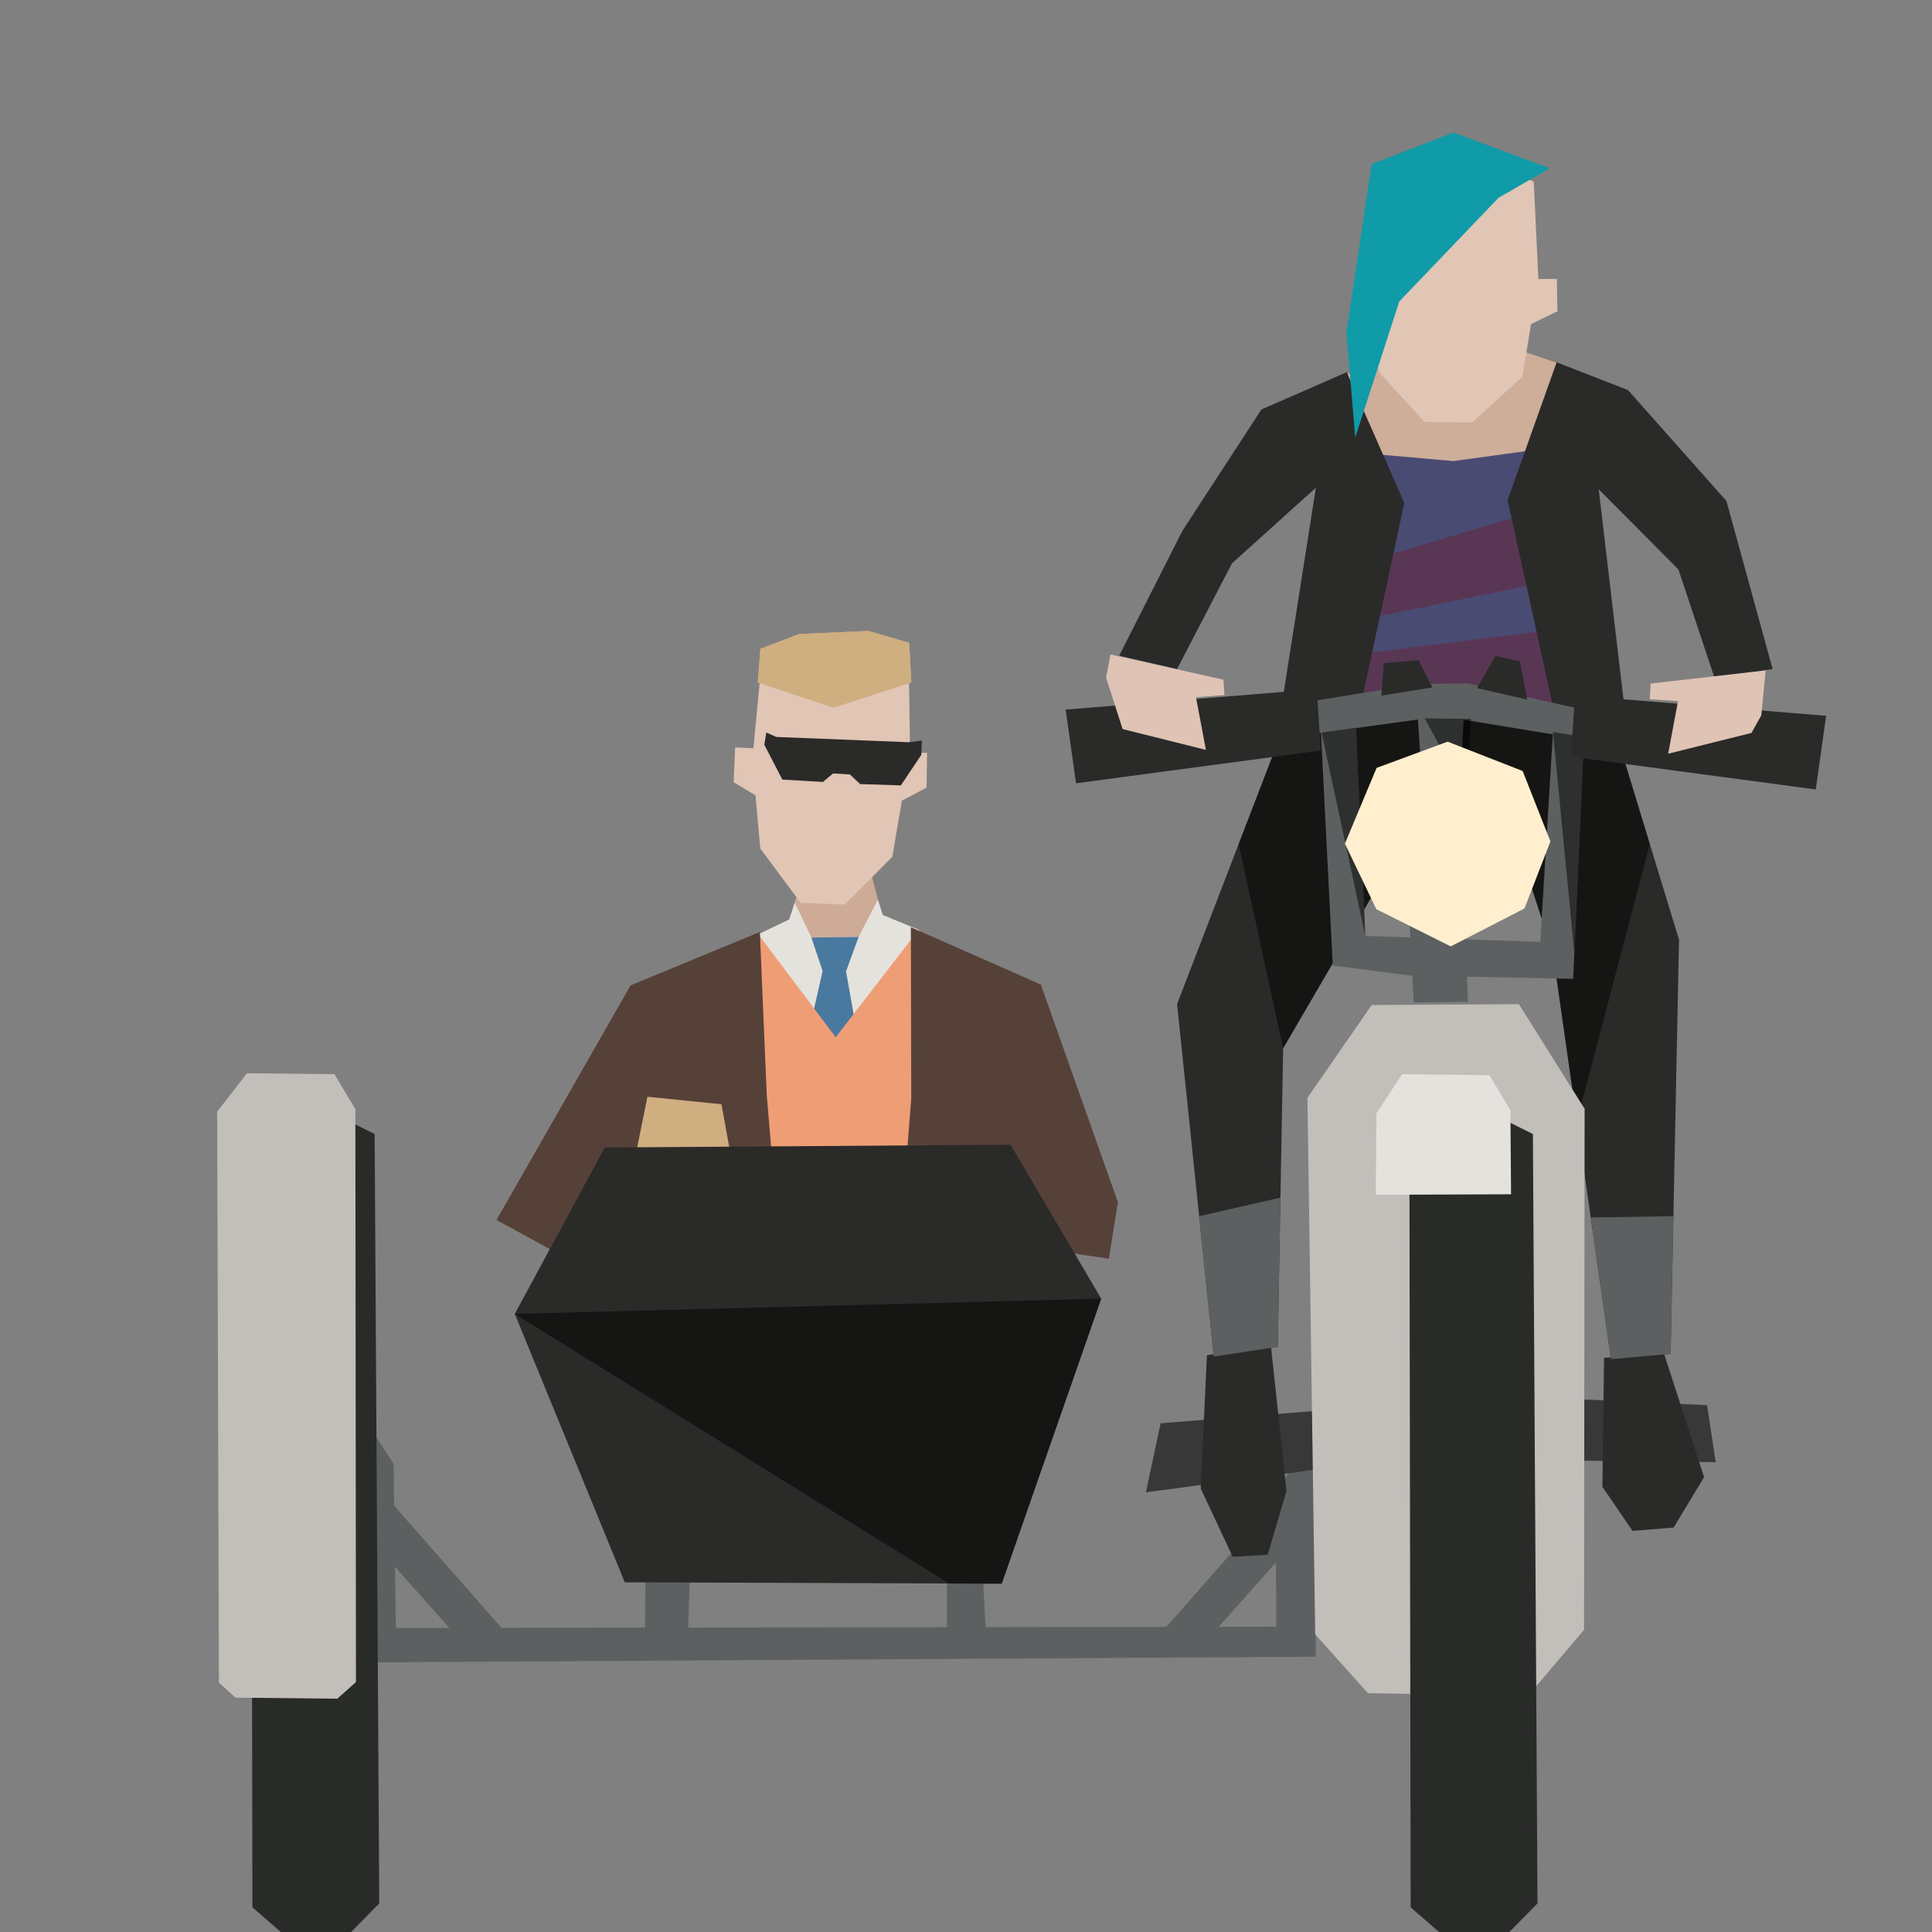 <?xml version="1.0" encoding="UTF-8" standalone="no"?>
<!DOCTYPE svg PUBLIC "-//W3C//DTD SVG 1.1//EN" "http://www.w3.org/Graphics/SVG/1.1/DTD/svg11.dtd">
<!-- Скачано с сайта svg4.ru / Downloaded from svg4.ru -->
<svg fill="#000000" width="800px" height="800px" viewBox="0 0 180 180" version="1.1" xmlns="http://www.w3.org/2000/svg" xmlns:xlink="http://www.w3.org/1999/xlink" xml:space="preserve" xmlns:serif="http://www.serif.com/" style="fill-rule:evenodd;clip-rule:evenodd;stroke-linejoin:round;stroke-miterlimit:2;">
    <rect x="0" y="0" width="180" height="180" fill="#808080" stroke="none"/>
    <g id="krz-motorbike-inbound" transform="matrix(1.307,0,0,1.307,49.461,-70.857)">
        <g transform="matrix(1,0,0,1,2.916,0)">
            <g>
                <g transform="matrix(1,0,0,1,-90.751,8.88178e-16)">
                    <path d="M74.922,172.721L143.783,172.312L143.792,156.201L140.927,160.611L140.971,170.172L78.209,170.262L78.052,158.566L74.806,153.556L74.922,172.721Z" style="fill:rgb(93,96,97);"/>
                </g>
                <g transform="matrix(1,0,0,1,-88.807,8.88178e-16)">
                    <path d="M75.661,165.285L80.828,171.104L84.275,170.793L75.684,161.023L75.661,165.285Z" style="fill:rgb(93,96,97);"/>
                </g>
                <g transform="matrix(-1,0,0,1,126.125,8.88178e-16)">
                    <path d="M75.661,165.285L80.828,171.104L84.275,170.793L75.684,161.023L75.661,165.285Z" style="fill:rgb(93,96,97);"/>
                </g>
            </g>
            <g transform="matrix(1,0,0,1,-17.141,57.474)">
                <g transform="matrix(0.919,0,0,0.919,-1253.41,-63.173)">
                    <path d="M1395.93,138.177L1399.39,136.553L1401.23,130.837L1405.52,132.06L1406.59,136.15L1409.43,137.315L1409.46,146.796L1396.5,146.603L1395.93,138.177Z" style="fill:rgb(206,171,151);fill-rule:nonzero;"/>
                </g>
                <g transform="matrix(0.967,0.027,-0.027,0.967,-1318.92,-69.761)">
                    <g transform="matrix(1,0,0,1,1342.64,32.57)">
                        <path d="M66.129,52.339L67.575,52.321L67.61,54.884L65.726,55.948L66.129,52.339Z" style="fill:rgb(225,197,181);"/>
                    </g>
                    <g transform="matrix(-1,0,0,1,1463.64,32.57)">
                        <path d="M66.129,52.339L67.575,52.321L67.61,54.884L65.726,55.948L66.129,52.339Z" style="fill:rgb(225,197,181);"/>
                    </g>
                    <g transform="matrix(1,0,0,1,1342.96,32.57)">
                        <path d="M54.941,45.145L54.394,53.216L55.168,59.714L58.254,63.63L61.502,63.667L64.908,60.055L66.002,52.381L65.682,44.626L60.968,43.764L54.941,45.145Z" style="fill:rgb(225,197,181);"/>
                    </g>
                    <g transform="matrix(1,0,0,1,1343,32.57)">
                        <path d="M54.599,47.495L65.911,47.173L65.673,44.251L62.63,43.463L57.544,43.833L54.723,45.005L54.599,47.495Z" style="fill:rgb(207,174,128);"/>
                    </g>
                    <g transform="matrix(1,0,0,1,1343,32.57)">
                        <path d="M54.599,47.495L60.232,49.189L65.911,47.173L65.673,44.251L62.63,43.463L57.544,43.833L54.723,45.005L54.599,47.495Z" style="fill:rgb(207,174,128);"/>
                    </g>
                </g>
                <g transform="matrix(0.966,0.059,-0.059,0.966,-18.585,-3.872)">
                    <path d="M55.225,51.641L64.984,51.434L65.95,51.252L65.97,52.307L64.605,54.642L61.598,54.729L60.812,54.069L59.567,54.069L58.859,54.74L55.864,54.748L54.382,52.264L54.475,51.362L55.225,51.641Z" style="fill:rgb(42,42,41);"/>
                </g>
                <g transform="matrix(0.919,0,0,0.919,-1292,-40.547)">
                    <g transform="matrix(1,0,0,1,1385,48)">
                        <path d="M56.819,62.59L58.114,65.295L61.776,65.246L63.277,62.34L63.648,63.551L66.429,64.691L66.544,66.128L62.486,74.646L57.425,74.759L52.926,68.794L52.926,65.553L56.403,63.888L56.819,62.59Z" style="fill:rgb(228,226,220);"/>
                    </g>
                    <g transform="matrix(1,0,0,1,1385,48)">
                        <path d="M58.114,65.295L61.776,65.246L60.799,67.919L61.994,74.657L61.388,80.093L58.176,80.309L57.425,74.759L58.984,67.895L58.114,65.295Z" style="fill:rgb(73,121,158);"/>
                    </g>
                    <g transform="matrix(1,0,0,1,1385,48)">
                        <path d="M53.989,65.034L60,73.029L66.429,64.691L71.254,68.715L72.135,103.716L49.541,104.274L50.502,66.674L53.989,65.034Z" style="fill:rgb(239,157,117);"/>
                    </g>
                </g>
                <g transform="matrix(0.919,0,0,0.919,-19.914,3.558)">
                    <path d="M44.882,69.011L54.91,64.87L55.44,77.453L58.064,108.986L49.295,110.016L49.26,105.081L48.815,83.126L41.104,90.833L34.48,87.206L44.882,69.011Z" style="fill:rgb(86,65,57);"/>
                </g>
                <g transform="matrix(0.919,0,0,0.919,-19.914,3.558)">
                    <path d="M66.621,64.502L76.701,68.947L82.681,85.823L81.978,90.215L71.432,88.628L72.705,110.016L64.26,108.485L66.651,77.79L66.621,64.502Z" style="fill:rgb(86,65,57);"/>
                </g>
                <g transform="matrix(1,0,0,1,-73.609,-57.474)">
                    <path d="M94.946,138.296L96.142,132.395L101.418,132.927L102.539,139.075L94.946,138.296Z" style="fill:rgb(207,174,128);"/>
                </g>
            </g>
            <g transform="matrix(1,0,0,1,2.916,0)">
                <g transform="matrix(1,0,0,1,-92.695,8.88178e-16)">
                    <path d="M94.992,171.205L95.037,165.285L98.233,165.285L98.054,171.205L94.992,171.205Z" style="fill:rgb(93,96,97);"/>
                </g>
                <g transform="matrix(1,0,0,1,-92.695,8.88178e-16)">
                    <path d="M116.524,171.205L116.524,165.285L119.019,165.285L119.328,171.205L116.524,171.205Z" style="fill:rgb(93,96,97);"/>
                </g>
                <g transform="matrix(1,0,0,1,-92.695,-3.316)">
                    <path d="M85.714,151.188L92.132,139.329L121.054,139.128L127.518,150.101L120.425,170.421L93.557,170.321L85.714,151.188Z" style="fill:rgb(42,42,41);"/>
                </g>
                <g transform="matrix(1,0,0,1,-92.695,8.88178e-16)">
                    <path d="M85.714,147.873L127.518,146.785L120.425,167.105L116.678,167.091L85.714,147.873Z" style="fill-opacity:0.5;"/>
                </g>
            </g>
            <g>
                <g transform="matrix(1.823,0,0,1.192,-8056.6,-836.93)">
                    <path d="M4408.12,814.367L4406.88,815.655L4406.93,861.664L4408.31,863.5L4410.56,863.5L4411.89,861.43L4411.71,815.421L4410.33,814.367L4408.12,814.367Z" style="fill:rgb(41,43,41);fill-rule:nonzero;"/>
                </g>
                <g transform="matrix(1,0,0,1,-85.25,-0.069)">
                    <path d="M62.1,130.788L59.973,133.523L60.096,174.228L61.28,175.297L68.535,175.372L69.865,174.187L69.823,133.349L68.332,130.855L62.1,130.788Z" style="fill:rgb(194,190,186);"/>
                </g>
            </g>
        </g>
        <g>
            <g>
                <path d="M53.24,150.224L53.624,128.938L61.565,115.328L69.979,113.308L72.859,122.174L76.994,151.098L81.244,150.723L81.843,121.197L75.96,101.92L55.255,101.904L46.063,125.791L48.678,150.911L53.24,150.224Z" style="fill:rgb(42,42,41);"/>
                <path d="M74.567,134.123L79.762,114.379L76.918,105.059L65.235,103.689L53.389,106.752L50.454,114.379L53.624,128.938L61.565,115.328L69.979,113.308L72.859,122.174L74.567,134.123Z" style="fill-opacity:0.5;"/>
                <path d="M57.233,81.221L64.558,78.6L68.464,78.479L73.616,80.246L74.782,85.661L70.476,88.158L59.064,88.127L57.233,81.221Z" style="fill:rgb(206,173,153);"/>
                <path d="M58.81,86.468L65.764,87.081L73.238,86.054L75.934,105.059L55.294,105.059L58.81,86.468Z" style="fill:rgb(74,75,115);"/>
                <path d="M55.294,105.059L76.157,105.828L74.826,98.864L56.021,101.215L55.294,105.059Z" style="fill:rgb(114,15,27);fill-opacity:0.35;"/>
                <path d="M56.801,98.864L73.128,95.557L74.642,89.764L57.831,94.738L56.801,98.864Z" style="fill:rgb(114,15,27);fill-opacity:0.35;"/>
                <path d="M41.937,100.954L46.063,101.904L49.977,94.372L55.959,88.978L53.329,105.703L59.162,104.45L62.262,90.068L58.157,80.744L52.076,83.402L46.442,92.055L41.937,100.954Z" style="fill:rgb(42,42,41);"/>
                <path d="M88.516,101.904L85.222,89.923L78.208,82.021L73.119,80.039L69.624,89.864L72.933,104.907L78.002,105.059L76.119,89.091L81.802,94.806L84.383,102.561L88.516,101.904Z" style="fill:rgb(42,42,41);"/>
                <g transform="matrix(1.048,0,0,0.902,-1404.77,-2.478)">
                    <g transform="matrix(1,0,0,1,1342.64,32.57)">
                        <path d="M66.129,52.339L67.575,52.321L67.61,54.884L65.726,55.948L66.129,52.339Z" style="fill:rgb(225,197,181);"/>
                    </g>
                    <g transform="matrix(1,0,0,1,1342.96,32.57)">
                        <path d="M55.467,46.119L54.486,55.547L55.168,59.714L58.254,63.63L61.502,63.667L64.908,60.055L66.002,52.381L65.682,44.626L61.224,42.665L55.467,46.119Z" style="fill:rgb(225,197,181);"/>
                    </g>
                    <g transform="matrix(1,0,0,1,1342.64,32.57)">
                        <path d="M60.538,40.753L54.972,43.247L53.261,56.585L53.863,64.86L56.855,54.106L63.606,45.913L67.089,43.579L60.538,40.753Z" style="fill:rgb(16,155,168);"/>
                    </g>
                </g>
            </g>
            <g>
                <g transform="matrix(1,0,0,1,-4346.12,-671.597)">
                    <path d="M4401.89,830.589L4389.96,832.191L4391.01,827.266L4402.81,826.326L4401.89,830.589Z" style="fill:rgb(55,56,55);fill-rule:nonzero;"/>
                </g>
                <g transform="matrix(1,0,0,1,-4344.92,-671.597)">
                    <path d="M4415.49,829.884L4429.38,830.04L4428.76,825.976L4415.25,825.351L4415.49,829.884Z" style="fill:rgb(55,56,55);fill-rule:nonzero;"/>
                </g>
                <path d="M59.669,174.911L55.909,170.717L55.356,132.469L59.939,125.853L70.429,125.793L75.114,133.251L75.074,170.394L71.083,175.097L59.669,174.911Z" style="fill:rgb(194,190,186);"/>
                <g transform="matrix(1.823,0,0,1.192,-7971.12,-836.93)">
                    <path d="M4408.12,814.367L4406.88,815.655L4406.93,861.664L4408.31,863.5L4410.56,863.5L4411.89,861.43L4411.71,815.421L4410.33,814.367L4408.12,814.367Z" style="fill:rgb(41,43,41);fill-rule:nonzero;"/>
                </g>
                <path d="M62.1,130.788L60.278,133.572L60.226,139.382L69.871,139.346L69.823,133.349L68.332,130.855L62.1,130.788Z" style="fill:rgb(228,226,220);"/>
            </g>
            <g>
                <g transform="matrix(1,0,0,0.271,-4344.36,-95.36)">
                    <path d="M4407.29,815.626L4406.95,791.03L4410.89,791.039L4411.16,815.45L4407.29,815.626Z" style="fill:rgb(93,96,97);fill-rule:nonzero;"/>
                </g>
                <g transform="matrix(1,0,0,0.271,-4344.36,-109.657)">
                    <path d="M4407.95,814.156L4407.54,791.024L4410.89,791.039L4410.58,813.933L4407.95,814.156Z" style="fill:rgb(93,96,97);fill-rule:nonzero;"/>
                </g>
                <g transform="matrix(1,0,0,-1,-4344.12,893.062)">
                    <path d="M4407.35,790.093L4410.89,790.132L4419.16,788.255L4418.65,786.221L4410.8,787.513L4407.3,787.552L4399.09,786.418L4398.58,788.665L4407.35,790.093Z" style="fill:rgb(93,96,97);fill-rule:nonzero;"/>
                </g>
                <path d="M56.319,106.437L57.162,123.035L63.368,123.848L67.216,123.842L74.298,123.991L75.074,106.725L72.879,106.055L71.953,121.355L59.481,120.927L58.799,105.801L56.319,106.437Z" style="fill:rgb(93,96,97);"/>
                <path d="M56.362,106.431L58.813,106.093L59.481,120.927L56.362,106.431Z" style="fill-opacity:0.5;"/>
                <g transform="matrix(1,0,0,1,7.194,-0.977)">
                    <path d="M56.514,106.398L59.815,106.435L59.539,111.884L56.514,106.398Z" style="fill-opacity:0.5;"/>
                </g>
                <g transform="matrix(1,0,0,1,17.194,-0.977)">
                    <path d="M55.665,107.371L57.88,107.729L57.186,123.15L55.665,107.371Z" style="fill-opacity:0.5;"/>
                </g>
                <g transform="matrix(1,0,0,-1,-4343.56,893.685)">
                    <path d="M4417.7,785.53L4417.98,789.907L4435.89,788.448L4435.15,783.196L4417.7,785.53Z" style="fill:rgb(42,42,41);fill-rule:nonzero;"/>
                </g>
                <g transform="matrix(1,0,0,-1,-4343.56,893.685)">
                    <path d="M4399.87,785.969L4399.58,790.346L4381.68,788.887L4382.42,783.636L4399.87,785.969Z" style="fill:rgb(42,42,41);fill-rule:nonzero;"/>
                </g>
                <path d="M60.792,101.49L60.624,103.797L64.258,103.218L63.269,101.275L60.792,101.49Z" style="fill:rgb(42,42,41);"/>
                <path d="M67.441,103.265L71.021,104.083L70.487,101.356L68.762,100.968L67.441,103.265Z" style="fill:rgb(42,42,41);"/>
                <g transform="matrix(1,0,0,1,-0.329,-0.036)">
                    <path d="M58.356,114.386L60.615,108.988L65.679,107.118L71.027,109.209L73.006,114.229L71.158,119.007L65.898,121.712L60.596,119.059L58.356,114.386Z" style="fill:rgb(255,239,206);"/>
                </g>
            </g>
            <g transform="matrix(1,0,0,1,-4344.29,-681.095)">
                <path d="M4385.29,783.603L4386.47,787.28L4392.41,788.763L4391.7,785.011L4393.73,784.853L4393.66,783.76L4385.61,781.96L4385.29,783.603Z" style="fill:rgb(223,195,181);fill-rule:nonzero;"/>
            </g>
            <g transform="matrix(1,0,0,1,-4343.94,-680.586)">
                <path d="M4431.65,785.792L4430.95,787.044L4425.01,788.528L4425.71,784.775L4423.7,784.646L4423.76,783.526L4431.96,782.587L4431.65,785.792Z" style="fill:rgb(223,195,181);fill-rule:nonzero;"/>
            </g>
            <g>
                <g transform="matrix(1,0,0,1,-4344.15,-672.869)">
                    <path d="M4392.34,823.688L4391.9,833.188L4394.18,838.061L4396.68,837.905L4398.01,833.371L4396.9,823.001L4392.34,823.688Z" style="fill:rgb(42,42,41);fill-rule:nonzero;"/>
                </g>
                <g transform="matrix(1,0,0,1,-4344.15,-672.869)">
                    <path d="M4424.9,823.5L4427.78,832.375L4425.61,835.974L4422.68,836.209L4420.53,833.063L4420.65,823.875" style="fill:rgb(42,42,41);fill-rule:nonzero;"/>
                </g>
                <path d="M53.24,150.224L48.678,150.911L47.637,140.909L53.432,139.586L53.24,150.224Z" style="fill:rgb(93,96,97);"/>
                <path d="M81.244,150.723L76.994,151.098L75.55,140.997L81.443,140.909L81.244,150.723Z" style="fill:rgb(93,96,97);"/>
            </g>
        </g>
    </g>
</svg>